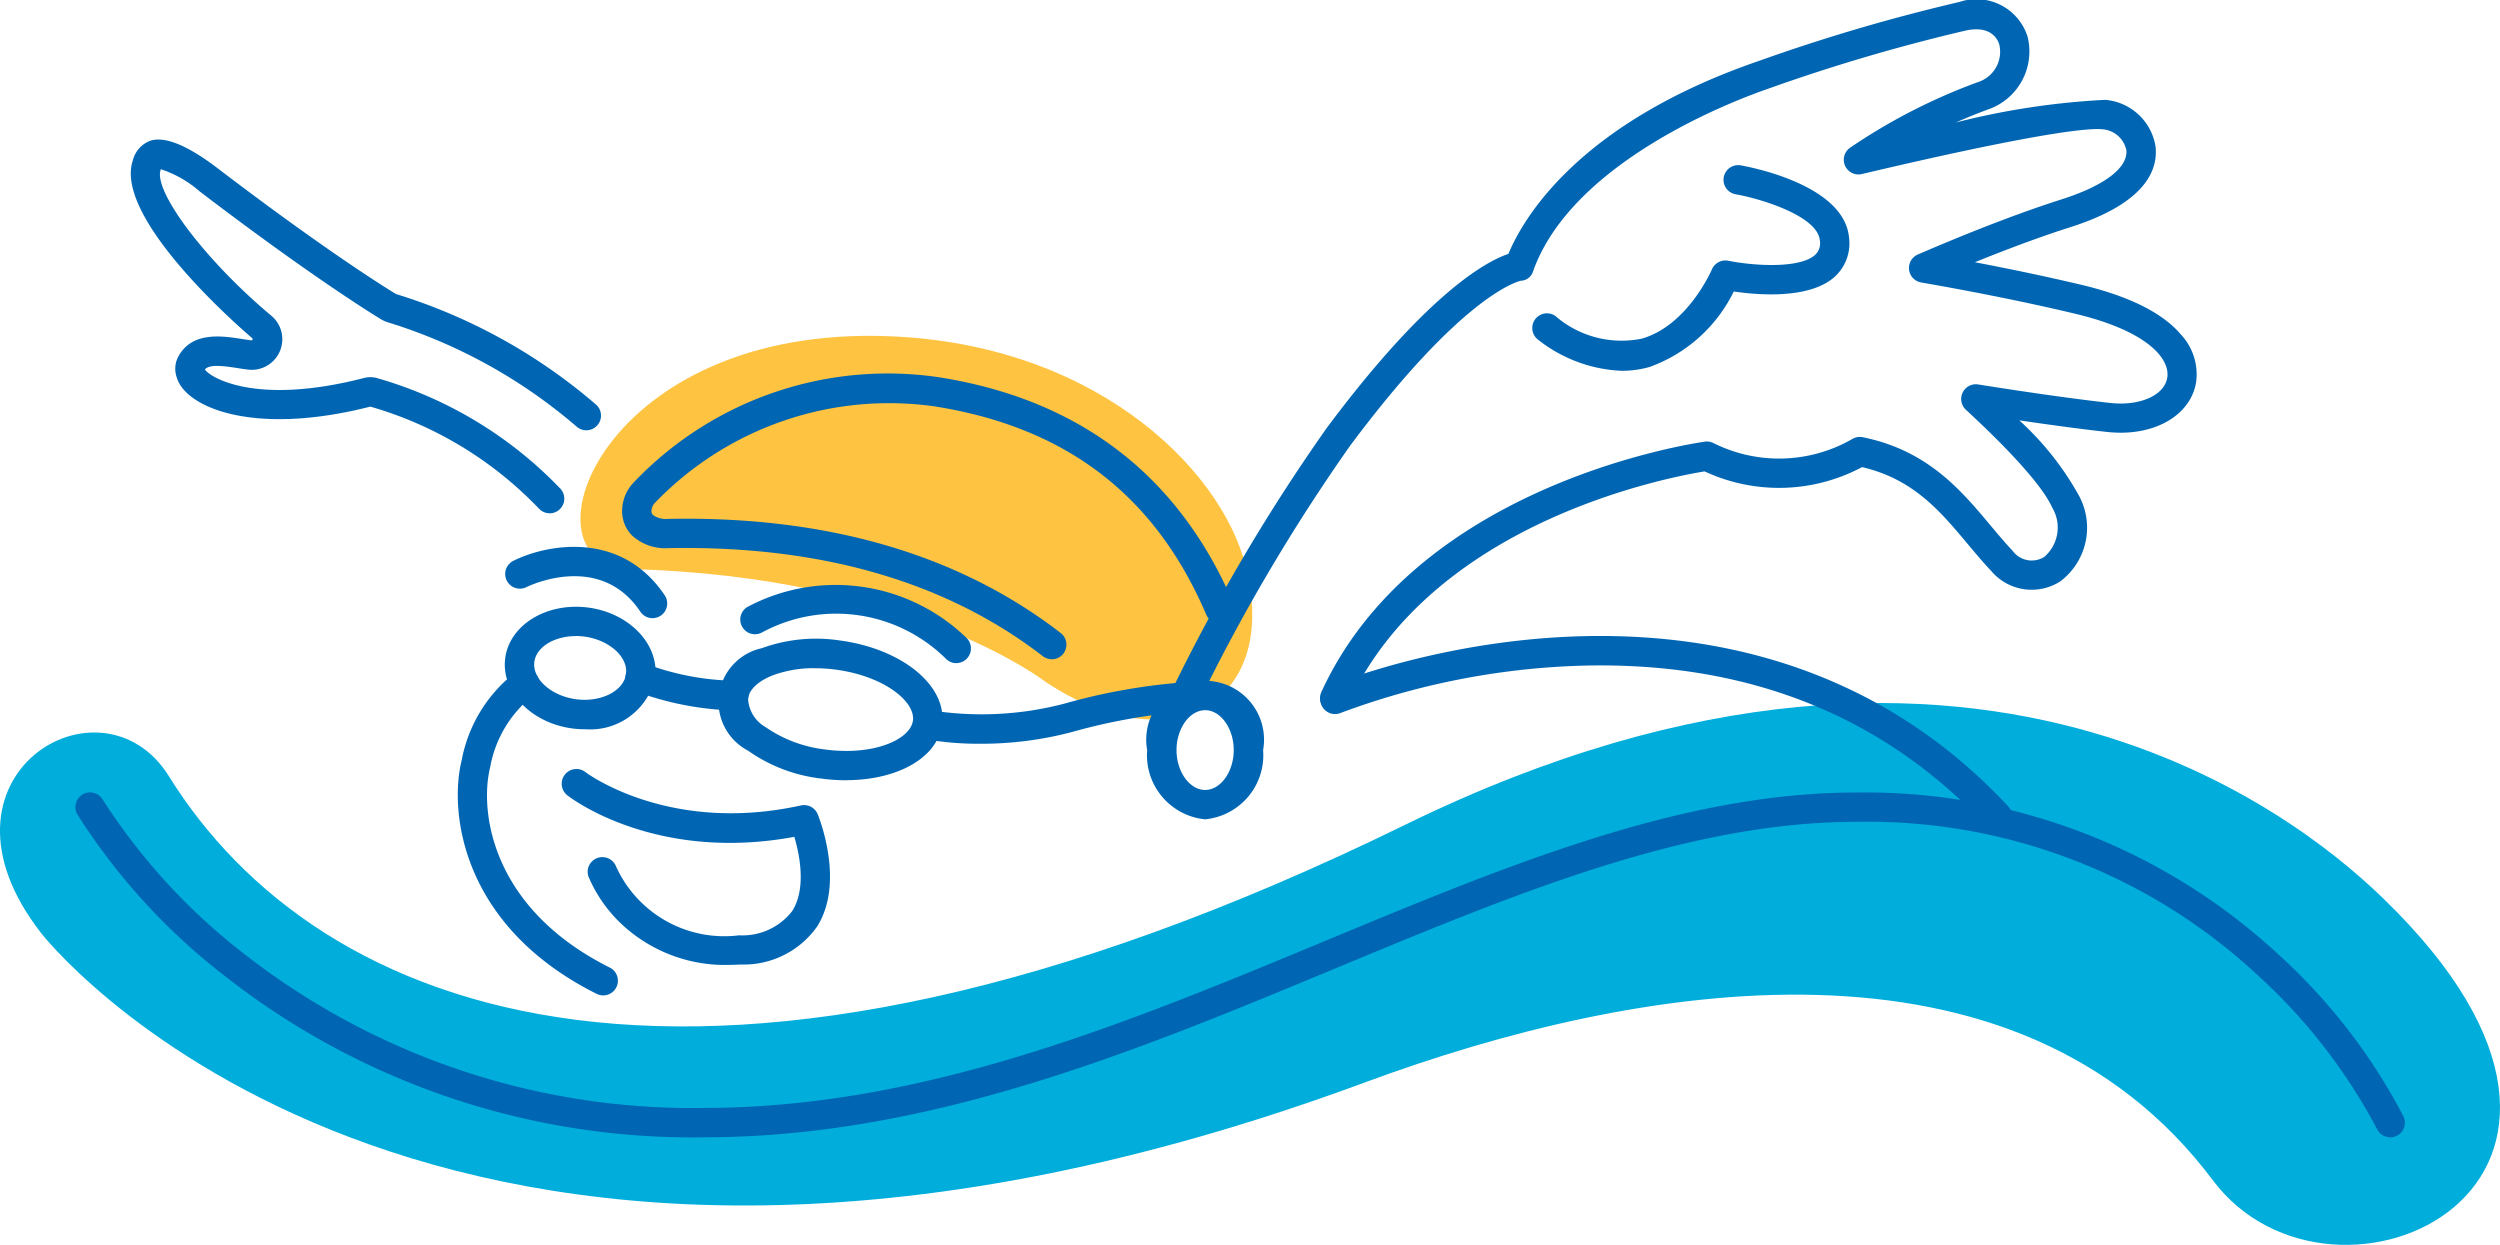 <svg xmlns="http://www.w3.org/2000/svg" width="128.899" height="64.185" viewBox="0 0 128.899 64.185">
  <g id="Group_368" data-name="Group 368" transform="translate(-12918.001 -515)">
    <path id="Path_584" data-name="Path 584" d="M65.74,42s-6.97-5.429-21.423-5.812c-5.792-.153-1.787-12.24,12.73-12.021,10.944.166,17.717,6.7,19.025,11.884C77.85,43.094,72.207,46.3,65.74,42" transform="translate(12906.162 508.152)" fill="#fec340"/>
    <path id="Path_585" data-name="Path 585" d="M85.53,56.128a3.322,3.322,0,0,1-2.99-3.57,3.037,3.037,0,1,1,5.979,0,3.322,3.322,0,0,1-2.99,3.57m0-5.626c-.8,0-1.475.942-1.475,2.056s.676,2.056,1.475,2.056,1.475-.942,1.475-2.056S86.329,50.5,85.53,50.5" transform="translate(12894.608 501.116)" fill="#0066b3"/>
    <path id="Path_586" data-name="Path 586" d="M8.709,54.356c-3.472-5.582-12.892,0-6.586,8.09C3.3,63.954,23.486,87.492,70.391,70.138c14.09-5.213,33.563-8.48,43.707,5.055,6.209,8.285,24.036.221,8.792-14.524-3.046-2.947-20.159-18.636-50.458-3.8C35.9,74.749,16.345,66.631,8.709,54.356" transform="translate(12918 500.665)" fill="#00addb"/>
    <path id="Path_587" data-name="Path 587" d="M124.78,74.8a.758.758,0,0,1-.687-.436,29.033,29.033,0,0,0-6.168-7.941,29.523,29.523,0,0,0-20.667-7.889c-8.679,0-17.5,3.665-26.838,7.546C60.106,70.371,49.44,74.8,37.833,74.8a39.021,39.021,0,0,1-24.679-8.3,32.487,32.487,0,0,1-7.627-8.351A.757.757,0,0,1,6.843,57.4a31.677,31.677,0,0,0,7.307,7.959,37.531,37.531,0,0,0,23.684,7.926c11.3,0,21.828-4.373,32.006-8.6,9.481-3.941,18.437-7.663,27.419-7.663A31.347,31.347,0,0,1,119,65.358a29.97,29.97,0,0,1,6.464,8.368.758.758,0,0,1-.685,1.078" transform="translate(12916.461 498.839)" fill="#0066b3"/>
    <path id="Path_588" data-name="Path 588" d="M43.948,43.024a.755.755,0,0,1-.63-.336c-2.073-3.094-5.718-1.341-5.872-1.265a.757.757,0,0,1-.676-1.355c1.713-.858,5.549-1.59,7.806,1.777a.758.758,0,0,1-.628,1.179" transform="translate(12907.698 503.849)" fill="#0066b3"/>
    <path id="Path_589" data-name="Path 589" d="M64.4,46.114a.755.755,0,0,1-.525-.211,8.041,8.041,0,0,0-9.5-1.372.758.758,0,0,1-.76-1.311A9.694,9.694,0,0,1,64.92,44.811a.757.757,0,0,1-.525,1.3" transform="translate(12902.913 503.079)" fill="#0066b3"/>
    <path id="Path_590" data-name="Path 590" d="M40.432,49.975a4.769,4.769,0,0,1-.641-.044c-2.131-.286-3.677-1.915-3.447-3.631s2.151-2.882,4.282-2.6,3.676,1.915,3.446,3.632a3.438,3.438,0,0,1-3.64,2.639m-.449-4.8c-1.1,0-2.034.553-2.138,1.325-.117.874.866,1.758,2.146,1.93s2.462-.422,2.58-1.3-.866-1.758-2.147-1.93a3.317,3.317,0,0,0-.441-.029" transform="translate(12907.707 502.626)" fill="#0066b3"/>
    <path id="Path_591" data-name="Path 591" d="M58.277,53.258A9.579,9.579,0,0,1,57,53.171,8.173,8.173,0,0,1,53.22,51.73a2.835,2.835,0,0,1,.708-5.28,8.192,8.192,0,0,1,4.026-.4c3.224.433,5.54,2.335,5.272,4.33-.231,1.726-2.307,2.874-4.949,2.874m-1.592-5.774a6.061,6.061,0,0,0-2.2.373c-.74.294-1.2.726-1.26,1.186a1.777,1.777,0,0,0,.9,1.477A6.758,6.758,0,0,0,57.2,51.671c2.5.336,4.393-.515,4.525-1.488s-1.469-2.292-3.973-2.628a8.071,8.071,0,0,0-1.067-.072m5.79,2.8h0Z" transform="translate(12903.347 501.972)" fill="#0066b3"/>
    <path id="Path_592" data-name="Path 592" d="M50.245,50.131a15.792,15.792,0,0,1-4.755-.987.757.757,0,0,1,.54-1.415,13.681,13.681,0,0,0,4.515.88.757.757,0,1,1,.088,1.512c-.127.007-.257.011-.387.011" transform="translate(12905.246 501.488)" fill="#0066b3"/>
    <path id="Path_593" data-name="Path 593" d="M40.437,64.964a.752.752,0,0,1-.338-.08c-7-3.5-7.613-9.412-6.957-12.049a7.468,7.468,0,0,1,2.851-4.59.757.757,0,0,1,.794,1.29A6.057,6.057,0,0,0,34.61,53.2c-.553,2.229.021,7.257,6.166,10.329a.757.757,0,0,1-.339,1.435" transform="translate(12908.664 501.358)" fill="#0066b3"/>
    <path id="Path_594" data-name="Path 594" d="M49.056,65.433A7.8,7.8,0,0,1,43.474,63.3a7.22,7.22,0,0,1-1.679-2.426.758.758,0,0,1,1.421-.526,6.13,6.13,0,0,0,6.35,3.559,3.235,3.235,0,0,0,2.739-1.255c.737-1.17.374-2.919.106-3.822-7.158,1.326-11.514-1.991-11.7-2.138a.757.757,0,0,1,.93-1.2c.057.044,4.3,3.221,11.11,1.719a.757.757,0,0,1,.863.45c.059.142,1.417,3.494-.023,5.787a4.634,4.634,0,0,1-3.937,1.965c-.2.011-.4.017-.6.017" transform="translate(12906.545 499.317)" fill="#0066b3"/>
    <path id="Path_595" data-name="Path 595" d="M66.913,41.594a.751.751,0,0,1-.462-.158c-4.988-3.853-11.491-5.723-19.323-5.567a2.535,2.535,0,0,1-1.832-.634,1.782,1.782,0,0,1-.532-1.306,2.129,2.129,0,0,1,.552-1.4,18.072,18.072,0,0,1,15.791-5.471c7.248,1.146,12.351,5.061,15.168,11.64a.757.757,0,1,1-1.392.6c-2.634-6.153-7.218-9.666-14.012-10.74a16.75,16.75,0,0,0-14.42,4.98.626.626,0,0,0-.172.4.274.274,0,0,0,.078.223,1.123,1.123,0,0,0,.74.2c8.188-.171,15.011,1.813,20.28,5.883a.757.757,0,0,1-.464,1.357" transform="translate(12905.313 507.394)" fill="#0066b3"/>
    <path id="Path_596" data-name="Path 596" d="M129.9,55.811a.755.755,0,0,1-.554-.241c-5.392-5.78-12.5-8.563-21.117-8.272a38.82,38.82,0,0,0-12.181,2.426L96,49.743a.757.757,0,0,1-.532-1.417l.024-.009c2.179-.863,21.679-8.018,34.963,6.221a.757.757,0,0,1-.553,1.274" transform="translate(12891.084 502.032)" fill="#0066b3"/>
    <path id="Path_597" data-name="Path 597" d="M69.2,52.261a15.72,15.72,0,0,1-2.879-.237.758.758,0,0,1,.3-1.485,16.807,16.807,0,0,0,6.88-.345,31.275,31.275,0,0,1,6.182-1.1.757.757,0,1,1,.067,1.513A30.5,30.5,0,0,0,73.9,51.655a18.179,18.179,0,0,1-4.7.606" transform="translate(12899.376 501.086)" fill="#0066b3"/>
    <path id="Path_598" data-name="Path 598" d="M92.68,36.753a.758.758,0,0,1-.688-1.073C96.758,25.29,110.234,23,111.755,22.772a.751.751,0,0,1,.436.064,7.566,7.566,0,0,0,7.173-.2.758.758,0,0,1,.54-.093c3.347.676,5.069,2.732,6.587,4.545.4.476.762.909,1.144,1.314a1.219,1.219,0,0,0,1.63.312,2,2,0,0,0,.408-2.545c-.446-1.016-2.029-2.809-4.456-5.048a.758.758,0,0,1,.632-1.3c1.963.312,4.743.73,6.841.957,1.507.162,2.76-.393,2.914-1.294.166-.97-.99-2.421-4.8-3.321-2.942-.7-5.913-1.255-7.888-1.6a.757.757,0,0,1-.17-1.441c1.943-.839,4.8-2.012,7.4-2.839,2.224-.708,3.445-1.636,3.349-2.546a1.358,1.358,0,0,0-1.235-1.071c-1.186-.118-5.708.724-12.4,2.308a.757.757,0,0,1-.613-1.354,30.1,30.1,0,0,1,6.58-3.38A1.644,1.644,0,0,0,126.947,2.3c-.071-.243-.406-1.013-1.736-.724a93.741,93.741,0,0,0-10.17,2.995c-1.67.574-10.1,3.724-12.129,9.405a.686.686,0,0,1-.635.5c-.221.049-3.076.82-8.811,8.517A96.039,96.039,0,0,0,85.64,36.265a.757.757,0,1,1-1.366-.654A97.733,97.733,0,0,1,92.252,22.09c5.183-6.958,8.23-8.61,9.382-9,.805-1.919,3.689-6.778,12.915-9.948A95.183,95.183,0,0,1,124.891.1,2.769,2.769,0,0,1,128.4,1.876a3.161,3.161,0,0,1-2.049,3.773c-.549.2-1.1.427-1.647.667a39.022,39.022,0,0,1,7.706-1.168,2.868,2.868,0,0,1,2.594,2.419c.128,1.213-.53,2.917-4.4,4.148-1.63.519-3.372,1.18-4.916,1.805,1.652.316,3.563.709,5.463,1.158,2.481.587,4.219,1.454,5.166,2.577a3.005,3.005,0,0,1,.774,2.474c-.3,1.729-2.219,2.8-4.57,2.544-1.367-.148-3.015-.375-4.544-.6a15.243,15.243,0,0,1,3.077,3.884,3.466,3.466,0,0,1-.959,4.416,2.732,2.732,0,0,1-3.567-.535c-.412-.437-.79-.887-1.19-1.364-1.455-1.738-2.821-3.369-5.468-3.99a9.093,9.093,0,0,1-8.119.221c-2.206.361-14.13,2.722-18.389,12.007a.758.758,0,0,1-.689.441" transform="translate(12894.138 515)" fill="#0066b3"/>
    <path id="Path_599" data-name="Path 599" d="M114.861,22.487a7.472,7.472,0,0,1-4.311-1.6.757.757,0,0,1,.881-1.231,5.216,5.216,0,0,0,4.449,1.174c2.372-.668,3.613-3.541,3.625-3.57a.76.76,0,0,1,.848-.449c1.307.264,3.678.416,4.472-.3a.812.812,0,0,0,.243-.763c-.12-1.228-2.974-2.123-4.337-2.364a.757.757,0,0,1,.262-1.492c.544.1,5.318,1.01,5.582,3.708a2.325,2.325,0,0,1-.736,2.036c-1.3,1.175-3.991.941-5.206.761a7.754,7.754,0,0,1-4.334,3.889,5.242,5.242,0,0,1-1.44.2" transform="translate(12886.76 511.633)" fill="#0066b3"/>
    <path id="Path_600" data-name="Path 600" d="M31.008,29.31a.757.757,0,0,1-.561-.248,19.453,19.453,0,0,0-8.684-5.251c-6.053,1.544-9.529.029-9.976-1.491a1.33,1.33,0,0,1,.1-1.134c.717-1.259,2.25-1.019,3.266-.861.162.026.319.05.465.068a.065.065,0,0,0,.052-.114c-.072-.06-7.2-6.076-6.154-9.157a1.447,1.447,0,0,1,.911-1.023c.749-.233,1.91.241,3.446,1.411,5.9,4.5,9.089,6.425,9.222,6.5a28.7,28.7,0,0,1,10.285,5.68.757.757,0,1,1-.974,1.159,27.156,27.156,0,0,0-9.726-5.38,1.6,1.6,0,0,1-.368-.162c-.133-.08-3.388-2.044-9.359-6.6a5.76,5.76,0,0,0-1.993-1.137c0,.01-.008.021-.011.032-.379,1.116,2.334,4.7,5.693,7.509A1.579,1.579,0,0,1,15.43,21.9c-.157-.019-.331-.046-.512-.075-.783-.123-1.452-.2-1.68.065l0,.007c.136.287,2.4,1.94,8.237.428a1.288,1.288,0,0,1,.657.022,21.131,21.131,0,0,1,9.434,5.7.757.757,0,0,1-.56,1.266" transform="translate(12915.333 512.154)" fill="#0066b3"/>
  </g>
</svg>

